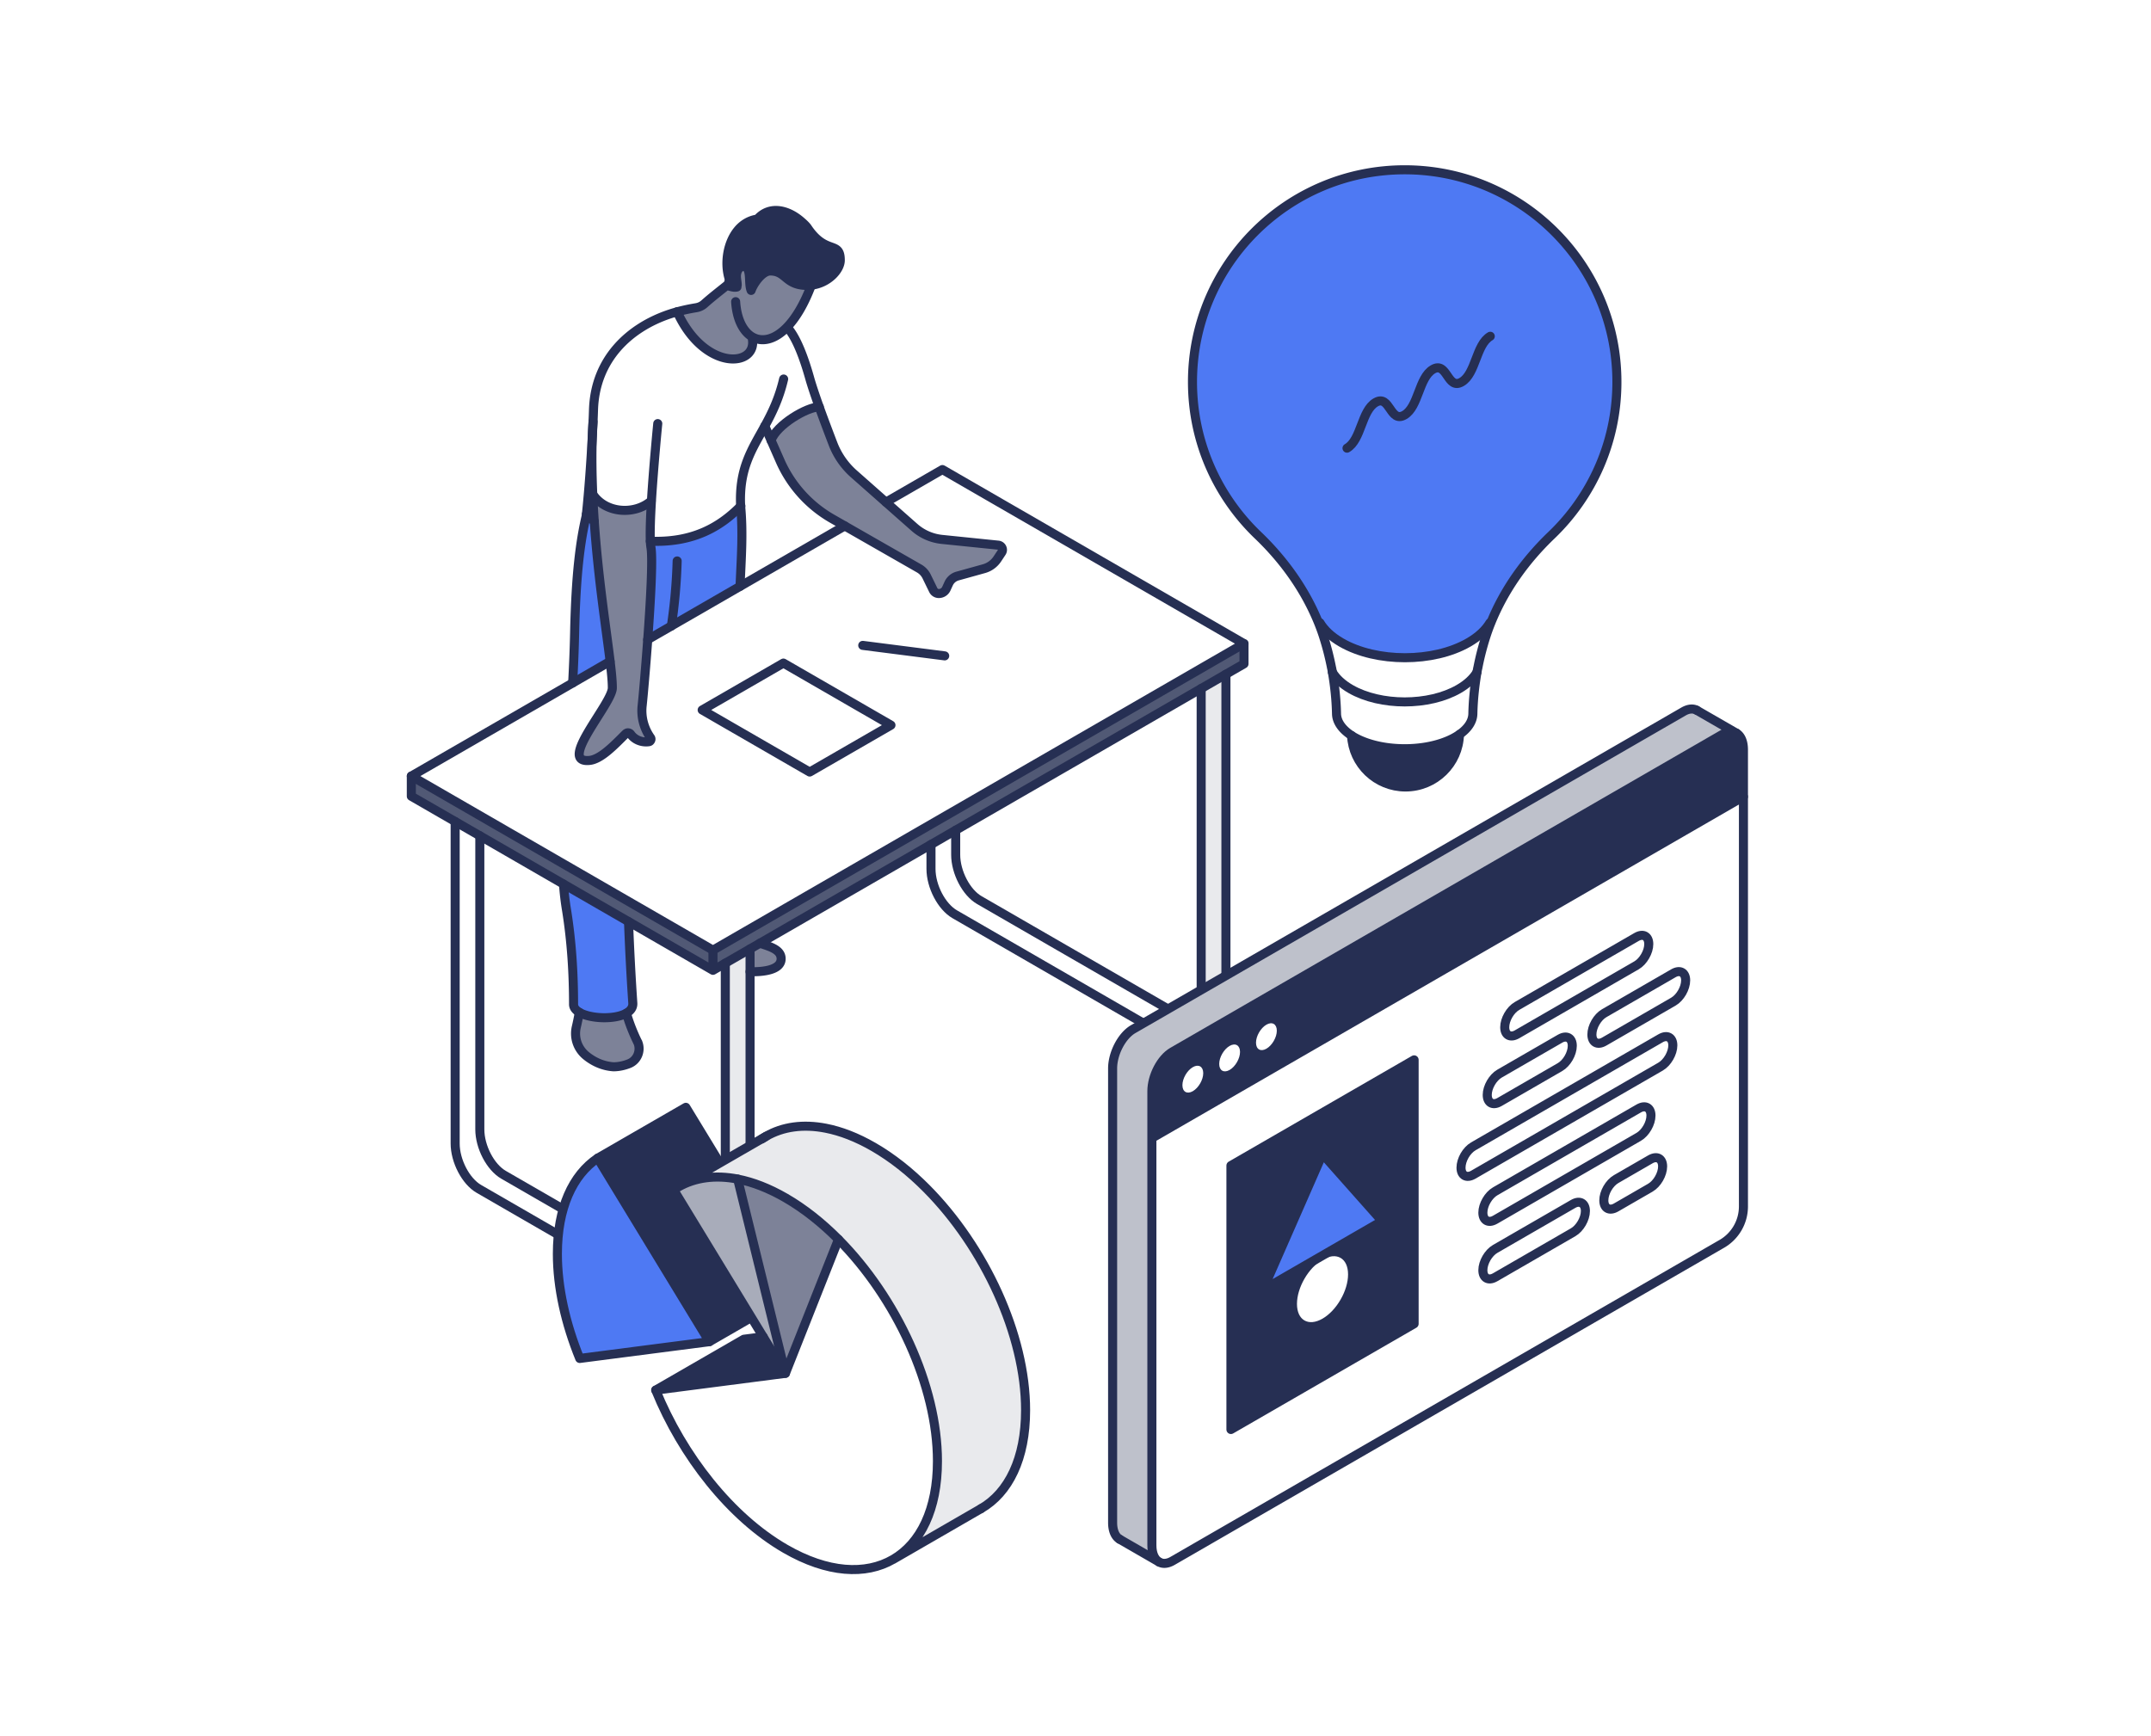 <svg xmlns="http://www.w3.org/2000/svg" width="570" height="460" viewBox="0 0 570 460"><g fill="none" fill-rule="evenodd"><path fill="#FFF" d="M0 0h570v460H0z"/><path fill="#4E79F3" d="M316 101.238c0 15.953 6.65 30.37 17.334 40.602 6.92 6.623 12.596 14.478 16.11 23.33l.323-.128c1.138 1.918 3.036 3.722 5.689 5.25 9.303 5.371 24.383 5.371 33.686 0 2.646-1.52 4.537-3.319 5.675-5.23l.215.088c3.514-8.846 9.19-16.694 16.103-23.31 10.677-10.232 17.335-24.65 17.335-40.602 0-31.057-25.177-56.23-56.239-56.238C341.177 45.007 316 70.18 316 101.238"/><path fill="#FFF" d="M353.079 178.16a71.651 71.651 0 0 1 1.09 10.918c0 2.086 1.338 4.145 3.986 5.871.398.26.834.511 1.3.753 1.76.913 3.802 1.595 5.977 2.053 2.174.458 4.488.686 6.804.686 4.625 0 9.245-.916 12.773-2.739a16.35 16.35 0 0 0 1.737-1.044c2.377-1.648 3.554-3.607 3.554-5.58.088-3.688.45-7.337 1.09-10.924-.969 1.629-2.578 3.157-4.833 4.456-7.91 4.563-20.734 4.563-28.651 0-2.249-1.3-3.858-2.827-4.827-4.45"/><path fill="#262F53" d="M359.454 195.702a14.41 14.41 0 0 1-1.299-.752c.356 7.585 6.617 13.628 14.292 13.628 7.768 0 14.097-6.193 14.298-13.92-.525.364-1.104.714-1.737 1.044-3.527 1.824-8.147 2.74-12.772 2.74a33.3 33.3 0 0 1-6.804-.687c-2.174-.458-4.217-1.14-5.978-2.053"/><path fill="#FFF" d="M355.455 170.292c-2.652-1.528-4.55-3.332-5.688-5.25l-.323.128a49.26 49.26 0 0 1 1.225 3.365 72.02 72.02 0 0 1 2.195 8.522h.013c.074.37.141.733.202 1.103.97 1.623 2.578 3.15 4.827 4.45 7.917 4.564 20.74 4.564 28.65 0 2.256-1.3 3.865-2.827 4.834-4.456.061-.37.135-.734.202-1.097h.014a71.865 71.865 0 0 1 2.194-8.522 49.12 49.12 0 0 1 1.232-3.385l-.215-.088c-1.138 1.911-3.03 3.708-5.675 5.23-9.304 5.371-24.383 5.371-33.687 0"/><path stroke="#262F53" stroke-linecap="round" stroke-linejoin="round" stroke-width="2.4" d="M349.444 165.17c-3.558-8.834-9.19-16.707-16.11-23.33C322.652 131.609 316 117.19 316 101.238c0-31.057 25.177-56.23 56.231-56.238 31.062.007 56.238 25.18 56.238 56.238 0 15.953-6.657 30.37-17.334 40.602-6.913 6.616-12.555 14.478-16.102 23.31a52.17 52.17 0 0 0-1.232 3.385 71.71 71.71 0 0 0-2.195 8.521h-.014c-.067.364-.138.728-.201 1.098-.615 3.592-1.004 7.236-1.091 10.925 0 1.971-1.178 3.932-3.555 5.579-.524.364-1.104.714-1.736 1.043-3.528 1.825-8.148 2.74-12.773 2.74-2.316 0-4.63-.229-6.804-.686-2.174-.458-4.216-1.14-5.978-2.054-.465-.24-.9-.492-1.3-.752-2.647-1.726-3.985-3.784-3.985-5.87-.087-3.69-.476-7.333-1.09-10.918-.063-.37-.128-.735-.202-1.105h-.013a72.02 72.02 0 0 0-2.195-8.521c-.37-1.137-.78-2.26-1.225-3.365z"/><path stroke="#262F53" stroke-linecap="round" stroke-linejoin="round" stroke-width="2.4" d="M394.911 89.122c-3.796 2.188-3.796 9.935-7.594 12.123-3.79 2.201-3.79-5.553-7.586-3.366-3.79 2.195-3.79 9.95-7.587 12.136-3.803 2.195-3.803-5.553-7.6-3.365-3.79 2.194-3.79 9.942-7.594 12.13m-3.884 59.36c.006.007.006.014.013.02.97 1.623 2.578 3.15 4.827 4.45 7.916 4.564 20.74 4.564 28.65 0 2.256-1.3 3.865-2.827 4.835-4.456m-41.624-13.112c1.137 1.918 3.036 3.722 5.688 5.25 9.304 5.371 24.383 5.371 33.687 0 2.646-1.522 4.537-3.319 5.675-5.23m-36.662 29.888c.356 7.586 6.617 13.628 14.292 13.628 7.768 0 14.096-6.193 14.298-13.92"/><path fill="#515975" d="M329.65 170.6v5.34l-4.79 2.76-6.56 3.79-65.05 37.55-6.54 3.78-45.34 26.17-2.61 1.51-6.56 3.78-3.27 1.89v-5.34z"/><path fill="#E9EAED" d="M318.302 272.51v-90.023l6.56-3.788v89.19c0 2.53-.842 4.308-2.171 5.085l-6.304 3.636c1.058-.737 1.754-2.154 1.915-4.1"/><path fill="#FFF" d="M318.286 272.485h.016v.024c-.16 1.946-.857 3.364-1.915 4.1l-.224.129c-1.105.64-2.547.584-4.117-.328l-59.053-34.1c-3.476-2.01-6.287-7.384-6.287-12.037v-6.454l6.543-3.78v6.486c0 4.653 2.796 10.035 6.272 12.037l58.765 33.923z"/><path fill="#7D8298" d="M265.52 145.192c.192.393.16.85-.08 1.21l-1.138 1.722a6.272 6.272 0 0 1-3.548 2.594l-7.024 1.954a3.64 3.64 0 0 0-2.33 1.978l-.642 1.402a2.177 2.177 0 0 1-2.074 1.25 1.62 1.62 0 0 1-1.37-.906l-1.77-3.628a4.933 4.933 0 0 0-1.97-2.098l-19.72-11.284-3.347-1.914a32.893 32.893 0 0 1-13.784-15.328l-2.387-5.421c1.41-4.109 9.563-8.914 12.75-8.858 1.226 3.388 2.588 7 3.653 9.77a20.333 20.333 0 0 0 5.55 7.977l8.467 7.48 7.536 6.655a13.056 13.056 0 0 0 7.353 3.22l14.882 1.52c.432.049.808.313.993.705"/><path fill="#FFF" d="M236.1 192.19l-21.54 12.43-28.49-16.45 21.53-12.43z"/><path fill="#7D8298" d="M206.995 254.106c0 3.075-5.006 3.5-8.09 3.436-.048 0-.096 0-.144-.008v-6.039l2.611-1.505c2.42.849 5.623 1.602 5.623 4.116M195.357 75.504c0-.69-.208-1.458-.208-2.29 0-1.25.625-2.572 1.802-2.572 2.363 0 1.258 4.309 2.09 6.327.698-1.946 2.988-5.15 5.07-5.15 4.31 0 3.893 3.829 9.868 3.829.345 0 .681 0 1.017-.064-1.922 5.125-4.164 8.769-6.431 11.115-3.34 3.452-6.744 4.093-9.323 2.539 2.138 8.104-12.47 9.554-19.791-6.599 1.674-.464 3.372-.809 5.062-1.09a4.24 4.24 0 0 0 2.154-1.04c1.946-1.738 4.029-3.332 5.839-4.797.072 0 .072-.064.136-.064.633.208 1.322.416 1.946.48.209 0 .489 0 .697-.064 0-.208.072-.416.072-.56"/><path fill="#262F53" d="M195.15 73.213c0 .833.207 1.602.207 2.29 0 .145-.072.353-.072.561-.208.064-.488.064-.697.064-.624-.064-1.313-.272-1.946-.48.489-.56.705-1.322.489-2.09-1.154-4.109-.289-9.266 2.363-12.501 1.353-1.65 3.195-2.715 5.214-2.996 3.267-3.675 8.033-2.474 11.533.561.633.545 1.186 1.041 1.674 1.666 4.934 7.44 8.754 3.34 8.754 8.689 0 2.57-3.267 6.11-7.649 6.599-.008 0-.016 0-.024.008-.336.064-.672.064-1.017.064-5.975 0-5.558-3.828-9.867-3.828-2.083 0-4.373 3.203-5.07 5.15-.833-2.019.272-6.327-2.09-6.327-1.178 0-1.803 1.32-1.803 2.57"/><path fill="#E9EAED" d="M192.202 345.297v-90.014l6.56-3.788v89.189c0 2.523-.842 4.31-2.171 5.078l-6.24 3.604c1.018-.745 1.698-2.146 1.85-4.069"/><path fill="#FFF" d="M192.202 345.297c-.153 1.923-.833 3.324-1.85 4.069l-.025.016-.264.152c-1.105.633-2.539.577-4.109-.336l-59.053-34.1c-3.476-2.002-6.287-7.384-6.287-12.037v-85.32l6.535 3.771v77.81c0 4.652 2.804 10.026 6.28 12.036l58.757 33.915h.016v.024z"/><path fill="#515975" d="M188.93 251.83v5.34l-22.37-12.91-17.23-9.94-22.18-12.81-6.54-3.77-11.61-6.7v-5.35z"/><path fill="#4E79F3" d="M177.913 165.902v.008l-6.271 3.612c.752-10.21 1.377-21.43.849-24.458a13.94 13.94 0 0 1-.153-1.625c.329.016.65.024.985.032 10.18.152 17.253-3.524 22.94-9.314.688 7.08.136 14.159-.153 21.246l-18.197 10.499z"/><path fill="#7D8298" d="M172.49 145.064c.53 3.027-.096 14.247-.848 24.458-.57 7.84-1.218 15.08-1.482 17.546-.32 2.987.48 5.966 2.194 8.409.257.32.169.745-.152 1.001a.711.711 0 0 1-.336.112c-1.786.232-3.677-.488-4.734-1.986-.272-.376-.84-.52-1.217-.192-.072.008-.064.08-.128.088-3.044 3.051-6.568 6.727-9.54 7.04-8.714.904 6-15.064 6.016-19.205.008-1.65-.217-4.044-.585-7.047-1.025-8.529-3.156-21.975-4.205-37.135-.16-2.354-.296-4.749-.4-7.175 3.34 5.069 11.036 5.621 15.49 1.785h.064c-.257 4.269-.4 8.233-.289 10.676.032.664.08 1.209.153 1.625"/><path fill="#FFF" d="M214.564 204.622l21.537-12.437-28.497-16.449-21.538 12.437 28.498 16.45zm-47.432-10.018c1.057 1.498 2.948 2.218 4.734 1.986a.711.711 0 0 0 .336-.112c.32-.256.409-.68.152-1.001-1.714-2.443-2.515-5.422-2.194-8.409.264-2.466.913-9.706 1.482-17.546l6.27-3.612v-.008l18.198-10.499 27.745-16.017 19.719 11.284a4.933 4.933 0 0 1 1.97 2.098l1.77 3.628a1.62 1.62 0 0 0 1.37.905 2.177 2.177 0 0 0 2.074-1.25l.641-1.4a3.64 3.64 0 0 1 2.33-1.979l7.025-1.954a6.272 6.272 0 0 0 3.548-2.595l1.138-1.721c.24-.36.272-.817.08-1.21a1.244 1.244 0 0 0-.993-.704l-14.882-1.522a13.056 13.056 0 0 1-7.353-3.22l-7.536-6.654 14.97-8.641 79.925 46.144-140.725 81.237L109 205.688l42.754-24.682 9.908-5.718h.016c.368 3.003.593 5.397.585 7.047-.017 4.14-14.73 20.11-6.016 19.204 2.972-.312 6.496-3.988 9.54-7.04.064-.007.056-.08.128-.087.376-.329.945-.184 1.217.192zm29.13-60.447c-5.686 5.79-12.759 9.466-22.939 9.314a39.187 39.187 0 0 1-.985-.032c-.112-2.443.032-6.407.289-10.676h-.064c-4.454 3.836-12.15 3.284-15.49-1.785 0-.072-.009-.153-.009-.225-.208-4.989-.296-10.242-.096-15.328.008-.04.008-.072.008-.104.056-1.08.112-2.114.152-3.099 0-.04 0-.072.008-.112.057-1.273.105-2.459.137-3.524.44-13.486 9.587-21.823 20.223-25.362a28.708 28.708 0 0 1 1.955-.585c7.32 16.153 21.93 14.703 19.79 6.599 2.58 1.554 5.984.913 9.324-2.539 2.61 2.811 4.67 8.778 6.007 13.559.537 1.914 1.474 4.676 2.515 7.607-3.188-.056-11.341 4.75-12.751 8.858l-1.666-3.796c-3.428 6.254-6.872 11.22-6.408 21.158l.032.032a.175.175 0 0 0-.032.04"/><path fill="#FFF" d="M156.976 115.321c.032-1.049.08-2.082.152-3.1-.04.986-.096 2.019-.152 3.1m.096 15.657c.105 2.426.24 4.82.4 7.175h-.015a28.052 28.052 0 0 1-2.067-1.842c.657-6.134 1.226-14.223 1.578-20.886-.2 5.086-.112 10.34.096 15.328 0 .072.008.153.008.225"/><path fill="#4E79F3" d="M157.457 138.153h.016c1.05 15.16 3.18 28.606 4.205 37.135h-.016l-9.908 5.718c.232-4.325.417-8.737.513-13.214.344-15.913 1.53-24.53 3.123-31.273v-.208a28.052 28.052 0 0 0 2.067 1.842"/><path fill="#7D8298" d="M169.03 276.29c.898 2.202-.152 4.764-2.37 5.63-1.298.504-2.691.816-4.077.816-2.691-.168-5.19-1.257-7.257-2.939-2.25-1.834-3.267-4.733-2.61-7.584.304-1.29.568-2.587.8-3.9 2.956 1.738 9.395 1.97 12.47.224a47.933 47.933 0 0 0 2.956 7.592c0 .08.088.08.088.16"/><path fill="#4E79F3" d="M167.693 265.91c.056 1.138-.617 2.003-1.706 2.627-3.076 1.746-9.515 1.514-12.47-.224-.946-.56-1.53-1.273-1.53-2.122 0-8.345-.53-16.762-1.875-25.09a72.829 72.829 0 0 1-.785-6.783l17.229 9.938v.008a711.448 711.448 0 0 0 1.137 21.647"/><path stroke="#262F53" stroke-linecap="round" stroke-linejoin="round" stroke-width="2.4" d="M156.968 115.425c-.2 5.086-.112 10.34.096 15.328 0 .072.008.152.008.225.105 2.426.24 4.82.4 7.175 1.05 15.16 3.18 28.606 4.206 37.135.368 3.003.593 5.397.585 7.047-.017 4.14-14.73 20.11-6.016 19.204 2.972-.312 6.496-3.988 9.54-7.04.064-.007.056-.08.128-.087.376-.329.945-.184 1.217.192 1.057 1.498 2.948 2.218 4.734 1.986a.711.711 0 0 0 .336-.112c.32-.256.409-.68.152-1.001-1.714-2.443-2.515-5.422-2.194-8.409.264-2.466.913-9.706 1.482-17.546.752-10.21 1.377-21.43.849-24.458a13.94 13.94 0 0 1-.153-1.625c-.112-2.443.032-6.407.289-10.676.584-9.45 1.674-20.493 1.674-20.493m-17.173-.048a77.21 77.21 0 0 0-.152 3.1m.177-3.549c-.008.113-.017.225-.017.337"/><path stroke="#262F53" stroke-linecap="round" stroke-linejoin="round" stroke-width="2.4" d="M156.92 130.753c.048.072.096.153.152.225 3.34 5.069 11.037 5.621 15.49 1.785m-6.575 135.774c-3.076 1.746-9.515 1.514-12.47-.224-.946-.56-1.53-1.273-1.53-2.122 0-8.345-.53-16.762-1.875-25.09a72.829 72.829 0 0 1-.785-6.783m17.229 9.946a711.448 711.448 0 0 0 1.137 21.647c.056 1.137-.617 2.002-1.706 2.626"/><path stroke="#262F53" stroke-linecap="round" stroke-linejoin="round" stroke-width="2.4" d="M151.754 181.006c.232-4.325.417-8.737.513-13.214.344-15.913 1.53-24.53 3.123-31.273v-.208c.657-6.134 1.226-14.223 1.578-20.886.008-.04.008-.072.008-.104.056-1.08.112-2.114.152-3.099 0-.04 0-.072.008-.112.057-1.273.105-2.459.137-3.524.44-13.486 9.587-21.823 20.223-25.362a28.708 28.708 0 0 1 1.955-.585c1.674-.464 3.372-.809 5.062-1.089a4.24 4.24 0 0 0 2.154-1.041c1.946-1.738 4.029-3.332 5.839-4.797.072 0 .072-.064.136-.064.489-.56.705-1.322.489-2.09-1.154-4.109-.289-9.266 2.363-12.501 1.353-1.65 3.195-2.715 5.214-2.996 3.267-3.675 8.033-2.474 11.533.561.633.545 1.186 1.041 1.674 1.666 4.934 7.44 8.754 3.34 8.754 8.689 0 2.57-3.267 6.11-7.649 6.599-.008 0-.016 0-.024.008-.336.064-.672.064-1.017.064-5.975 0-5.558-3.828-9.867-3.828-2.083 0-4.373 3.203-5.07 5.15-.833-2.019.272-6.327-2.09-6.327-1.178 0-1.803 1.32-1.803 2.57 0 .833.208 1.602.208 2.29 0 .145-.072.353-.072.561-.208.064-.488.064-.697.064-.624-.064-1.313-.272-1.946-.48m3.62 58.509c.69 7.08.137 14.159-.152 21.246m-18.197 10.499a144.832 144.832 0 0 0 1.53-17.226m21.929 101.314c2.42.849 5.623 1.602 5.623 4.116 0 3.075-5.006 3.5-8.09 3.436-.048 0-.096 0-.144-.008m-32.774 11.003a47.933 47.933 0 0 0 2.955 7.592c0 .08.088.08.088.16.898 2.203-.152 4.765-2.37 5.63-1.298.505-2.691.817-4.077.817-2.691-.168-5.19-1.257-7.257-2.939-2.25-1.834-3.267-4.733-2.61-7.584.304-1.29.568-2.587.8-3.9v-.008m54.144-167.847c-1.226 5.23-3.108 9.041-4.99 12.469-3.428 6.254-6.872 11.22-6.408 21.158"/><path stroke="#262F53" stroke-linecap="round" stroke-linejoin="round" stroke-width="2.4" d="M196.326 134.085l-.032.032a.175.175 0 0 0-.032.04c-5.686 5.79-12.759 9.466-22.939 9.314a39.187 39.187 0 0 1-.985-.032h-.008m-14.873-5.286a28.052 28.052 0 0 1-2.067-1.842m24.053-53.688c0 .008.008.008.008.016 7.32 16.153 21.93 14.703 19.79 6.599m-4.301-9.282c.297 4.621 1.955 7.856 4.302 9.282 2.579 1.554 5.983.913 9.323-2.539 2.267-2.346 4.51-5.99 6.431-11.115M208.565 86.7c2.61 2.81 4.67 8.776 6.007 13.557.537 1.914 1.474 4.677 2.515 7.608 1.225 3.388 2.587 7 3.652 9.77a20.333 20.333 0 0 0 5.55 7.977l8.467 7.48 7.536 6.655a13.056 13.056 0 0 0 7.353 3.22l14.882 1.52c.432.049.808.313.993.705.192.393.16.85-.08 1.21l-1.138 1.721a6.272 6.272 0 0 1-3.548 2.595l-7.024 1.954a3.64 3.64 0 0 0-2.33 1.978l-.642 1.402a2.177 2.177 0 0 1-2.074 1.249 1.62 1.62 0 0 1-1.37-.905l-1.77-3.628a4.933 4.933 0 0 0-1.97-2.098l-19.72-11.284-3.347-1.914a32.893 32.893 0 0 1-13.784-15.328l-2.387-5.421-1.666-3.796"/><path stroke="#262F53" stroke-linecap="round" stroke-linejoin="round" stroke-width="2.4" d="M204.336 116.723c1.41-4.109 9.563-8.914 12.75-8.858h.017m-26.776 241.517c-.064.04-.12.08-.184.12m2.059-94.219v90.014c-.153 1.923-.833 3.324-1.85 4.069"/><path stroke="#262F53" stroke-linecap="round" stroke-linejoin="round" stroke-width="2.4" d="M198.761 251.495v89.189c0 2.523-.84 4.31-2.17 5.078l-6.24 3.604-.024.016-.264.152c-1.105.633-2.539.577-4.109-.336l-59.053-34.1c-3.476-2.002-6.287-7.384-6.287-12.037v-85.32"/><path stroke="#262F53" stroke-linecap="round" stroke-linejoin="round" stroke-width="2.4" d="M192.186 345.273l-58.757-33.915c-3.476-2.01-6.28-7.384-6.28-12.037v-77.809m191.153-39.025v90.022c-.16 1.946-.857 3.364-1.915 4.1-.048.04-.104.073-.152.105"/><path stroke="#262F53" stroke-linecap="round" stroke-linejoin="round" stroke-width="2.4" d="M324.861 178.7v89.189c0 2.53-.84 4.308-2.17 5.085l-6.304 3.636-.224.128c-1.105.64-2.547.585-4.117-.328l-59.053-34.1c-3.476-2.01-6.287-7.384-6.287-12.037v-6.454"/><path stroke="#262F53" stroke-linecap="round" stroke-linejoin="round" stroke-width="2.4" d="M318.286 272.485l-58.765-33.923c-3.476-2.002-6.272-7.384-6.272-12.037v-6.486M234.76 133.09l14.97-8.64 79.92 46.14-140.72 81.24L109 205.69l42.75-24.68 9.91-5.72"/><path stroke="#262F53" stroke-linecap="round" stroke-linejoin="round" stroke-width="2.4" d="M171.63 169.53l.01-.01 6.27-3.61v-.01l18.2-10.5 27.74-16.01m-34.92 112.44v5.34M109 205.69v5.35l11.61 6.7 6.54 3.77 22.18 12.81 17.23 9.94 22.37 12.91 3.27-1.89 6.56-3.78 2.61-1.51 45.34-26.17 6.54-3.78 65.05-37.55 6.56-3.79 4.79-2.76v-5.35"/><path stroke="#262F53" stroke-linecap="round" stroke-linejoin="round" stroke-width="2.4" d="M236.1 192.19l-21.54 12.43-28.49-16.45 21.53-12.43zm-7.48-21.14l21.72 2.78"/><path fill="#4E79F3" d="M147.7 332.335c0 8.903 2.162 18.469 5.92 27.707l34.367-4.449-29.61-48.635c-6.633 4.46-10.678 13.206-10.678 25.377"/><path fill="#262F53" d="M158.378 306.958l29.608 48.635 11.127-6.423-20.592-33.816c.373-.253.76-.491 1.149-.717l11.056-6.385-8.99-14.775-23.358 13.481zm15.382 61.472l34.37-4.45-5.9-9.69-5.11.66z"/><path fill="#FFF" d="M208.13 363.984l-34.365 4.448c7.087 17.429 19.825 33.676 34.365 42.067 11.153 6.44 21.249 7.032 28.54 2.788 7.26-4.222 11.747-13.233 11.747-26.045 0-19.985-10.91-43.324-26.232-58.751l-14.055 35.493z"/><path fill="#A8ACBA" d="M178.521 315.354l29.609 48.63-12.647-51.483c-5.959-1.17-11.299-.415-15.656 2.044l-.157.091a19.79 19.79 0 0 0-1.149.718"/><path fill="#E9EAED" d="M203.028 301.15l-23.202 13.395c4.358-2.459 9.697-3.214 15.657-2.044 3.98.777 8.23 2.41 12.647 4.961 4.94 2.853 9.681 6.617 14.055 11.028 15.322 15.428 26.232 38.767 26.232 58.752 0 12.812-4.487 21.823-11.746 26.045l23.304-13.449c7.292-4.211 11.8-13.227 11.8-26.077 0-19.985-10.916-43.324-26.238-58.752-4.374-4.411-9.109-8.175-14.055-11.028-4.416-2.55-8.666-4.184-12.647-4.961-6.023-1.18-11.423-.399-15.807 2.13"/><path fill="#7D8298" d="M195.483 312.501l12.647 51.482 14.055-35.493c-4.374-4.41-9.115-8.175-14.055-11.027-4.417-2.551-8.667-4.185-12.647-4.962"/><path stroke="#262F53" stroke-linecap="round" stroke-linejoin="round" stroke-width="2.4" d="M259.975 399.838c7.292-4.211 11.8-13.227 11.8-26.078 0-19.984-10.916-43.323-26.238-58.751-4.374-4.411-9.109-8.175-14.055-11.028-4.416-2.55-8.666-4.184-12.647-4.96-6.024-1.182-11.421-.397-15.807 2.13-.393.226-.777.469-1.149.722m-43.501 5.085c-6.634 4.46-10.678 13.206-10.678 25.377 0 8.903 2.162 18.47 5.921 27.706l34.365-4.448-29.608-48.635zm49.752 57.022l14.05-35.49m-26.7-15.99l12.65 51.48"/><path stroke="#262F53" stroke-linecap="round" stroke-linejoin="round" stroke-width="2.4" d="M179.67 314.637c-.388.227-.777.464-1.148.717l29.608 48.63-34.365 4.448c7.087 17.429 19.825 33.676 34.365 42.067 11.153 6.44 21.249 7.031 28.54 2.788 7.26-4.223 11.747-13.233 11.747-26.045 0-19.985-10.917-43.318-26.232-58.751-4.376-4.41-9.115-8.176-14.055-11.029-4.417-2.55-8.667-4.182-12.647-4.96-5.96-1.167-11.299-.416-15.657 2.043m80.144 85.295l-23.35 13.49m-56.95-98.69l23.36-13.49m-44.65 5.81l23.36-13.48 8.99 14.77m-2.74 47.34l11.12-6.42"/><path stroke="#262F53" stroke-linecap="round" stroke-linejoin="round" stroke-width="2.4" d="M202.23 354.29l-5.11.66-23.36 13.48"/><path fill="#FFF" d="M462 211.45v108.297c0 4.092-2.187 7.872-5.719 9.914l-145.57 84.04c-1.37.785-2.612.833-3.557.288l-.04-.024c-1.153-.672-1.874-2.21-1.874-4.404V301.648L462 211.153v.297z"/><path fill="#262F53" d="M460.126 194.304c1.153.664 1.874 2.21 1.874 4.404v12.445l-156.76 90.495v-12.445c0-4.02 2.443-8.697 5.47-10.443l145.836-84.184c1.321-.76 2.539-.833 3.492-.32l.088.048z"/><path fill="#BEC1CB" d="M449.81 188.353l10.228 5.903c-.953-.513-2.17-.44-3.492.32L310.71 278.76c-3.027 1.746-5.47 6.423-5.47 10.443V409.56c0 2.194.72 3.731 1.874 4.404l-10.406-6.006c-1.146-.673-1.872-2.21-1.872-4.405V283.197c0-4.02 2.443-8.698 5.462-10.443l145.835-84.184c1.33-.761 2.547-.841 3.5-.32l.177.103z"/><path stroke="#262F53" stroke-linecap="round" stroke-linejoin="round" stroke-width="2.4" d="M449.633 188.25c-.953-.521-2.17-.441-3.5.32l-145.835 84.184c-3.02 1.745-5.462 6.422-5.462 10.443v120.357c0 2.195.726 3.732 1.872 4.405m10.446 6.031c.945.544 2.187.496 3.556-.29l145.571-84.039a11.458 11.458 0 0 0 5.719-9.914V198.708c0-2.194-.72-3.74-1.874-4.404"/><path stroke="#262F53" stroke-linecap="round" stroke-linejoin="round" stroke-width="2.4" d="M460.038 194.256c-.953-.513-2.17-.44-3.492.32L310.71 278.76c-3.027 1.746-5.47 6.423-5.47 10.443V409.56c0 2.194.72 3.731 1.874 4.404M305.24 301.65L462 211.15m-12.37-22.9l10.5 6.05M296.71 407.96l10.44 6.03"/><path fill="#FFF" d="M332.833 276.353c0 1.759 1.235 2.472 2.757 1.592 1.524-.879 2.758-3.017 2.758-4.776 0-1.758-1.234-2.47-2.758-1.592-1.522.88-2.757 3.018-2.757 4.776m-9.751 5.629c0 1.759 1.235 2.471 2.758 1.592 1.523-.88 2.758-3.018 2.758-4.776s-1.235-2.47-2.758-1.592c-1.523.88-2.758 3.017-2.758 4.776m-9.75 5.628c0 1.76 1.235 2.472 2.758 1.593 1.523-.88 2.757-3.018 2.757-4.776s-1.234-2.471-2.757-1.593c-1.523.88-2.758 3.018-2.758 4.777m130.101-29.655c1.79-1.033 3.254-.188 3.254 1.878 0 1.041-.368 2.198-.958 3.22-.583 1.008-1.401 1.905-2.296 2.422l-18.34 10.587c-1.803 1.041-3.252.196-3.252-1.886 0-1.033.36-2.178.95-3.2.589-1.02 1.4-1.913 2.302-2.434l18.34-10.587zm-3.406 17.23c1.797-1.037 3.26-.2 3.26 1.882 0 1.033-.367 2.182-.957 3.203s-1.4 1.906-2.303 2.427l-49.608 28.638c-1.804 1.04-3.26.208-3.26-1.866 0-1.05.368-2.19.95-3.216.59-1.013 1.408-1.91 2.31-2.43l49.608-28.638zm-2.705 32.089c1.797-1.037 3.26-.2 3.26 1.874 0 1.041-.368 2.19-.957 3.212-.582 1.017-1.401 1.906-2.303 2.426l-9.066 5.234c-1.796 1.037-3.253.204-3.253-1.878 0-1.042.361-2.179.95-3.208.59-1.013 1.401-1.906 2.303-2.426l9.066-5.234zm-3.087-13.482c1.797-1.037 3.26-.2 3.26 1.874 0 1.041-.367 2.19-.957 3.212-.59 1.02-1.4 1.914-2.303 2.434l-38.025 21.951c-1.796 1.037-3.26.192-3.26-1.882 0-1.033.368-2.19.957-3.203.59-1.021 1.402-1.914 2.303-2.435l38.025-21.95zm-.575-45.451c1.796-1.037 3.253-.196 3.253 1.878 0 1.033-.361 2.178-.957 3.203-.59 1.03-1.402 1.914-2.296 2.43l-31.657 18.276c-1.797 1.037-3.261.2-3.261-1.874 0-1.041.368-2.19.957-3.211.59-1.021 1.402-1.906 2.304-2.427l31.657-18.275zm-16.8 70.746c1.796-1.038 3.26-.2 3.26 1.874 0 1.04-.368 2.19-.957 3.21-.59 1.022-1.401 1.907-2.303 2.427l-20.65 11.92c-1.796 1.038-3.26.21-3.26-1.873 0-1.041.368-2.182.957-3.211.59-1.014 1.402-1.906 2.303-2.427l20.65-11.92zm-3.475-43.786c1.796-1.037 3.26-.192 3.26 1.874 0 1.041-.368 2.198-.958 3.22-.589 1.012-1.4 1.905-2.302 2.426l-16.016 9.246c-1.797 1.037-3.26.2-3.26-1.882 0-1.033.367-2.183.957-3.204.59-1.02 1.401-1.914 2.303-2.434l16.016-9.246z"/><path fill="#262F53" d="M374.729 280.896v69.952l-48.54 28.022v-69.953l48.54-28.021zm-24.27 52.971c-3.74 2.159-6.77 7.4-6.77 11.717 0 4.316 3.03 6.066 6.77 3.908 3.738-2.159 6.769-7.408 6.769-11.725 0-4.316-3.03-6.058-6.77-3.9zm-15.788 8l31.574-18.226-15.787-17.787-15.787 36.014z"/><path fill="#4E79F3" d="M350.46 305.85l15.79 17.79-31.58 18.23z"/><path stroke="#262F53" stroke-linecap="round" stroke-linejoin="round" stroke-width="2.4" d="M366.25 323.64l-15.79-17.79-15.79 36.02zm67.41-67.786l-31.657 18.275c-1.797 1.037-3.261.2-3.261-1.874 0-1.041.368-2.19.957-3.211.59-1.022 1.402-1.906 2.304-2.427l31.657-18.275c1.796-1.037 3.253-.196 3.253 1.878 0 1.033-.361 2.178-.957 3.203-.59 1.03-1.402 1.914-2.296 2.43zm-20.275 26.968l-16.016 9.246c-1.797 1.037-3.26.2-3.26-1.882 0-1.033.367-2.183.957-3.204.59-1.02 1.401-1.914 2.303-2.434l16.016-9.246c1.796-1.037 3.26-.192 3.26 1.874 0 1.041-.368 2.198-.958 3.22-.589 1.012-1.4 1.905-2.302 2.426zm30.048-17.346l-18.34 10.587c-1.803 1.04-3.252.196-3.252-1.886 0-1.033.36-2.178.95-3.2.589-1.02 1.4-1.913 2.302-2.434l18.34-10.587c1.79-1.033 3.254-.188 3.254 1.878 0 1.041-.368 2.198-.958 3.22-.583 1.008-1.401 1.905-2.296 2.422zm-3.406 17.222l-49.608 28.638c-1.804 1.04-3.26.208-3.26-1.866 0-1.05.368-2.19.95-3.216.59-1.013 1.408-1.91 2.31-2.43l49.608-28.638c1.797-1.037 3.26-.2 3.26 1.882 0 1.033-.367 2.182-.957 3.203s-1.4 1.906-2.303 2.427zm-5.792 18.615l-38.025 21.951c-1.796 1.037-3.26.192-3.26-1.882 0-1.033.368-2.19.957-3.203.59-1.021 1.402-1.914 2.303-2.435l38.025-21.95c1.797-1.038 3.26-.201 3.26 1.873 0 1.041-.367 2.19-.957 3.212-.59 1.02-1.4 1.914-2.303 2.434zM416.86 326.6l-20.65 11.92c-1.796 1.037-3.26.208-3.26-1.874 0-1.041.368-2.182.957-3.212.59-1.013 1.402-1.906 2.303-2.426l20.65-11.92c1.796-1.038 3.26-.2 3.26 1.873 0 1.042-.368 2.19-.957 3.212-.59 1.02-1.401 1.906-2.303 2.426zm20.462-11.813l-9.066 5.233c-1.796 1.038-3.253.205-3.253-1.878 0-1.04.361-2.178.95-3.207.59-1.013 1.401-1.906 2.303-2.426l9.066-5.234c1.797-1.037 3.26-.2 3.26 1.874 0 1.041-.368 2.19-.957 3.211-.582 1.017-1.401 1.906-2.303 2.427z"/><path stroke="#262F53" stroke-linecap="round" stroke-linejoin="round" stroke-width="2.4" d="M374.73 350.85l-48.54 28.02v-69.95l48.54-28.02z"/></g></svg>